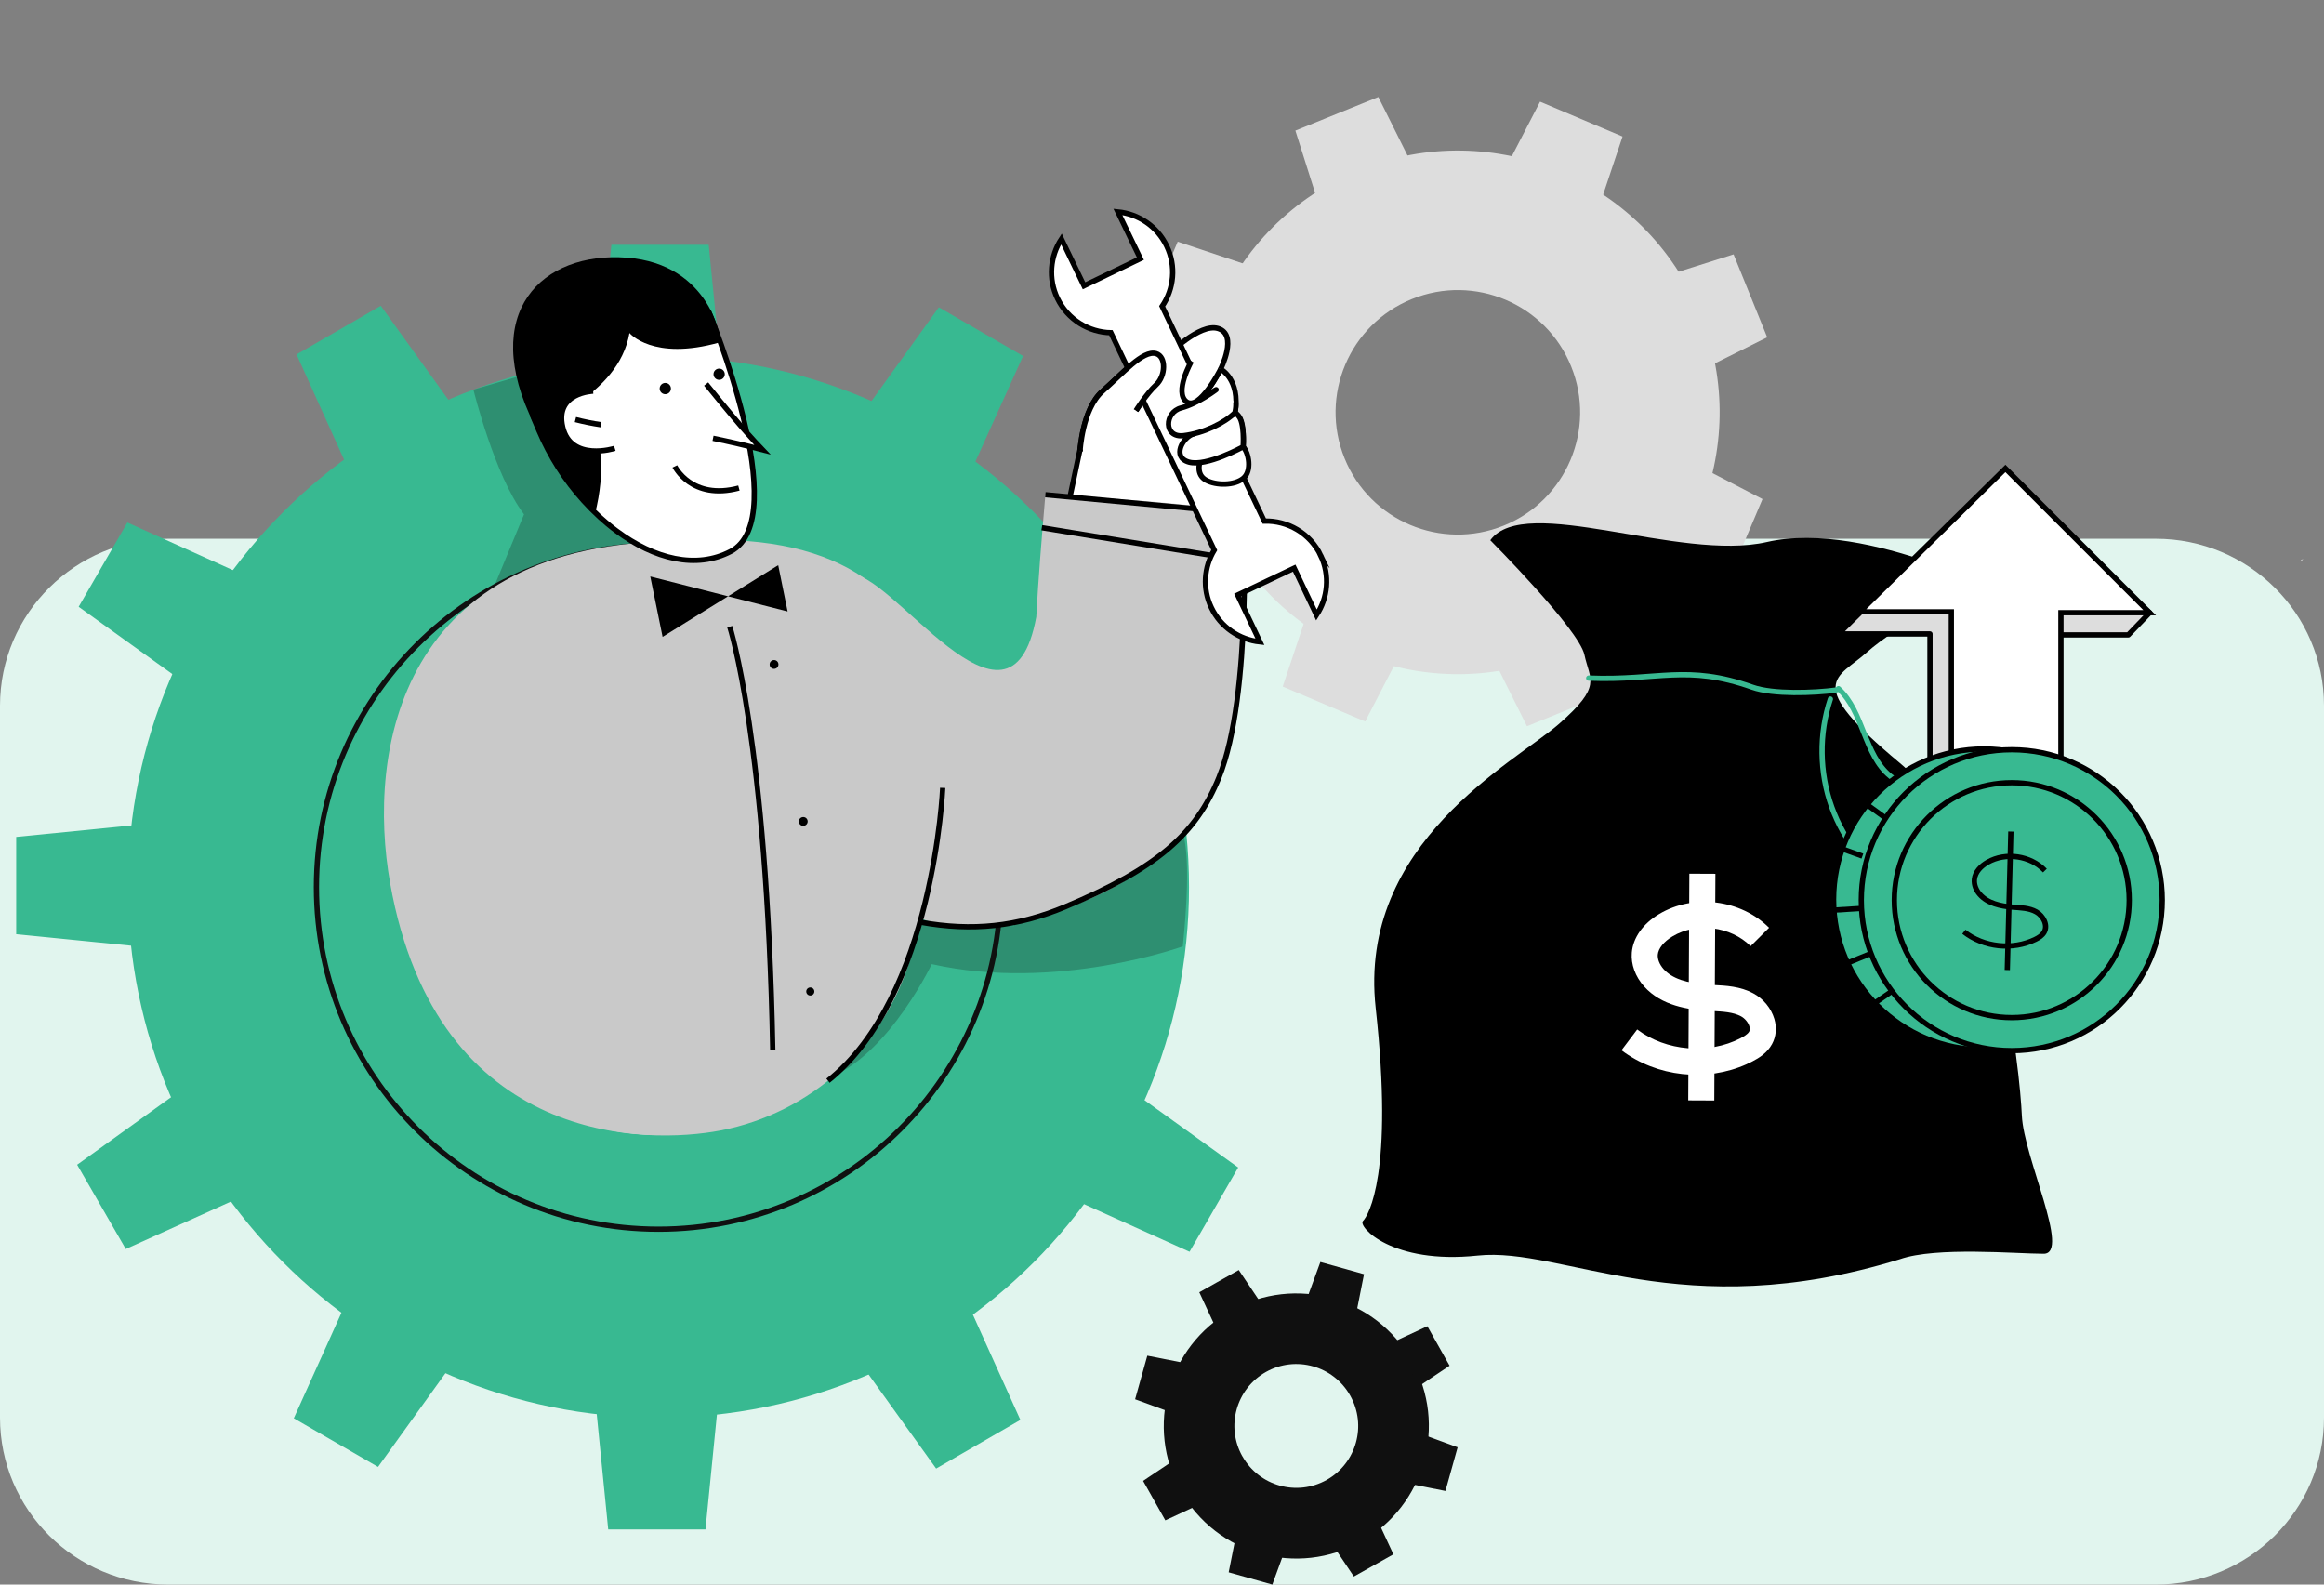 <svg xmlns="http://www.w3.org/2000/svg" width="440" height="300" viewBox="0 0 440 300" fill="none"><rect x="0" y="0" width="440" height="300" fill="#808080" stroke="none"/><path d="M408.145 102H31.855C14.262 102 0 116.153 0 133.611V268.389C0 285.847 14.262 300 31.855 300H408.145C425.738 300 440 285.847 440 268.389V133.611C440 116.153 425.738 102 408.145 102Z" fill="#E1F5EE"></path><g clip-path="url(#clip0_81_966)"><path d="M257.403 32.148C232.036 42.433 219.808 71.32 230.092 96.688C240.377 122.043 269.264 134.283 294.631 123.998C319.987 113.714 332.215 84.826 321.942 59.459C311.646 34.081 282.748 21.864 257.403 32.148ZM284.702 99.508C272.852 104.306 259.369 98.609 254.56 86.758C249.762 74.908 255.47 61.414 267.321 56.616C279.171 51.818 292.677 57.526 297.464 69.377C302.273 81.227 296.553 94.722 284.702 99.508Z" fill="#DDDDDD"></path><path d="M266.999 30.471L249.34 37.635L245.252 24.729L260.957 18.365L266.999 30.471Z" fill="#DDDDDD"></path><path d="M235.801 50.052L228.371 67.589L216.365 61.358L222.973 45.754L235.801 50.041V50.052Z" fill="#DDDDDD"></path><path d="M227.571 85.948L234.735 103.618L221.84 107.705L215.476 91.99L227.571 85.948Z" fill="#DDDDDD"></path><path d="M247.152 117.156L264.689 124.587L258.469 136.593L242.853 129.984L247.14 117.156H247.152Z" fill="#DDDDDD"></path><path d="M283.059 125.375L300.718 118.223L304.805 131.117L289.1 137.492L283.059 125.386V125.375Z" fill="#DDDDDD"></path><path d="M314.256 105.806L321.687 88.258L333.693 94.488L327.084 110.104L314.256 105.817V105.806Z" fill="#DDDDDD"></path><path d="M322.486 69.899L315.322 52.229L328.217 48.153L334.581 63.857L322.475 69.899H322.486Z" fill="#DDDDDD"></path><path d="M302.906 38.69L285.358 31.26L291.577 19.254L307.193 25.851L302.906 38.69Z" fill="#DDDDDD"></path><path d="M267.299 257.674C260.513 245.59 245.208 241.303 233.124 248.111C221.052 254.908 216.765 270.201 223.562 282.285C230.348 294.358 245.652 298.645 257.725 291.848C269.809 285.051 274.096 269.746 267.299 257.674ZM235.212 275.71C232.036 270.068 234.046 262.927 239.677 259.75C245.319 256.574 252.46 258.584 255.637 264.226C258.813 269.868 256.814 277.01 251.172 280.186C245.53 283.351 238.4 281.352 235.223 275.71H235.212Z" fill="#101010"></path><path d="M268.754 262.383L264.022 253.975L270.242 251.087L274.451 258.562L268.754 262.372V262.383Z" fill="#101010"></path><path d="M256.914 247.967L247.629 245.357L249.984 238.926L258.247 241.236L256.914 247.956V247.967Z" fill="#101010"></path><path d="M238.355 246.145L229.948 250.877L227.06 244.657L234.535 240.448L238.355 246.145Z" fill="#101010"></path><path d="M223.939 257.985L221.34 267.269L214.91 264.915L217.22 256.663L223.939 257.985Z" fill="#101010"></path><path d="M222.118 276.543L226.849 284.951L220.63 287.839L216.42 280.364L222.107 276.554L222.118 276.543Z" fill="#101010"></path><path d="M233.957 290.959L243.242 293.558L240.888 300L232.624 297.679L233.957 290.97V290.959Z" fill="#101010"></path><path d="M252.516 292.781L260.924 288.049L263.811 294.269L256.325 298.478L252.516 292.792V292.781Z" fill="#101010"></path><path d="M266.932 280.941L269.542 271.656L275.973 274.011L273.663 282.274L266.943 280.941H266.932Z" fill="#101010"></path><path d="M124.682 67.488C69.183 67.488 24.202 112.48 24.202 167.967C24.202 223.455 69.172 268.414 124.682 268.414C180.191 268.414 225.117 223.433 225.117 167.967C225.117 112.502 180.125 67.488 124.682 67.488ZM171.562 167.967C171.562 193.879 150.582 214.881 124.67 214.881C98.759 214.881 77.735 193.89 77.735 167.967C77.735 142.045 98.726 121.043 124.67 121.043C150.615 121.043 171.562 142.045 171.562 167.967Z" fill="#38B991"></path><path opacity="0.25" d="M89.63 73.774C89.63 73.774 93.661 90.145 99.215 97.375L93.506 111.169L124.67 103.184L103.279 69.765L89.641 73.763L89.63 73.774Z" fill="#101010"></path><path opacity="0.25" d="M223.939 179.163C223.939 179.163 200.049 187.837 176.404 182.528C176.404 182.528 166.597 203.175 153.414 205.029C140.23 206.884 156.768 163.947 156.768 163.947L220.952 155.506C220.952 155.506 226.849 150.453 223.939 179.151V179.163Z" fill="#101010"></path><path d="M136.454 69.309H113.464L115.752 46.352H134.178L136.454 69.309Z" fill="#38B991"></path><path d="M85.565 76.628L65.64 88.124L56.144 67.099L72.093 57.892L85.565 76.628Z" fill="#38B991"></path><path d="M45.127 108.415L33.631 128.34L14.895 114.879L24.113 98.919L45.138 108.415H45.127Z" fill="#38B991"></path><path d="M26.023 156.15V179.163L3.067 176.875V158.449L26.023 156.161V156.15Z" fill="#38B991"></path><path d="M33.331 207.051L44.849 226.976L23.813 236.471L14.606 220.512L33.331 207.051Z" fill="#38B991"></path><path d="M65.129 247.478L85.054 258.984L71.571 277.721L55.622 268.513L65.118 247.489L65.129 247.478Z" fill="#38B991"></path><path d="M112.864 266.603H135.855L133.567 289.56H115.152L112.864 266.603Z" fill="#38B991"></path><path d="M163.776 259.284L183.69 247.789L193.186 268.824L177.237 278.032L163.776 259.295V259.284Z" fill="#38B991"></path><path d="M204.192 227.498L215.687 207.573L234.424 221.034L225.217 236.994L204.181 227.498H204.192Z" fill="#38B991"></path><path d="M174.349 174.598L174.138 159.249L191.964 161.026V175.342L174.349 174.598Z" fill="#38B991"></path><path d="M215.987 128.851L204.492 108.926L225.516 99.43L234.735 115.39L215.998 128.851H215.987Z" fill="#38B991"></path><path d="M184.201 88.412L164.287 76.917L177.748 58.181L193.697 67.399L184.201 88.424V88.412Z" fill="#38B991"></path><path d="M124.67 232.718C160.433 232.718 189.432 203.719 189.432 167.956C189.432 132.194 160.433 103.195 124.67 103.195C88.908 103.195 59.909 132.194 59.909 167.956C59.909 203.719 88.897 232.718 124.67 232.718Z" stroke="#101010" stroke-miterlimit="10"></path><path d="M235.401 90.545C233.435 93.621 228.671 92.2 228.671 92.2C228.671 92.2 228.471 94.354 228.104 97.864C228.004 98.852 227.882 99.941 227.749 101.118C227.66 101.94 227.56 102.817 227.449 103.728C227.427 103.95 227.393 104.172 227.371 104.406C227.327 104.794 227.282 105.183 227.238 105.572L201.438 99.608C201.46 99.474 201.493 99.352 201.515 99.219C201.56 99.008 201.604 98.797 201.649 98.586C202.026 96.72 202.404 94.921 202.759 93.233C203.937 87.602 204.903 83.126 205.381 80.96C205.381 80.96 205.381 80.949 205.381 80.938C205.569 80.071 205.68 79.583 205.691 79.527L219.863 68.421C219.863 68.421 219.952 68.332 220.096 68.177C221.34 66.91 227.16 61.179 230.592 62.179C234.446 63.29 231.103 69.887 231.103 69.887C231.103 69.887 234.857 71.808 233.846 78.106C233.846 78.106 235.668 78.916 235.368 84.603C235.368 84.603 237.367 87.468 235.401 90.556V90.545Z" fill="white" stroke="black" stroke-miterlimit="10"></path><path d="M231.103 69.887C231.103 69.887 227.094 77.828 224.661 76.073C222.229 74.318 225.572 68.388 225.572 68.388" stroke="black" stroke-miterlimit="10"></path><path d="M204.481 85.436C204.481 85.436 204.903 77.45 208.69 74.096C212.489 70.753 216.387 66.233 218.875 66.944C220.841 67.51 220.696 71.209 218.875 72.874C217.053 74.552 215.076 77.739 215.076 77.739" stroke="black" stroke-miterlimit="10"></path><path d="M235.357 84.603C235.357 84.603 228.46 88.412 225.117 87.502C221.774 86.591 223.595 82.926 225.705 82.326" stroke="black" stroke-miterlimit="10"></path><path d="M230.248 73.774C230.248 73.774 226.827 76.395 223.628 77.228C220.43 78.061 220.285 82.937 224.084 82.481C227.893 82.026 231.858 80.082 233.835 78.106" stroke="black" stroke-miterlimit="10"></path><path d="M229.17 92.122C229.17 92.122 225.461 92.188 226.56 89.845C227.66 87.513 234.113 85.236 234.113 85.236" fill="white"></path><path d="M229.17 92.122C229.17 92.122 225.461 92.188 226.56 89.845C227.66 87.513 234.113 85.236 234.113 85.236" stroke="black" stroke-miterlimit="10"></path><path d="M136.377 214.037C153.491 210.749 167.33 198.21 172.35 181.517C182.268 148.531 188.021 98.286 128.891 102.462C75.625 102.462 69.394 142.145 73.87 167.256C82.799 217.346 122.871 216.624 136.377 214.037Z" fill="#C9C9C9"></path><path d="M160.699 108.759C168.318 107.204 191.198 143.989 196.195 116.8C196.573 109.714 197.217 101.94 197.917 93.654C197.917 93.654 225.572 94.932 235.39 97.153C235.39 97.153 238.566 128.928 230.781 147.187C222.995 165.446 230.681 147.498 230.436 148.065C228.648 152.33 219.119 170.866 187.133 175.364C150.926 180.462 143.984 112.158 160.688 108.748L160.699 108.759Z" fill="#C9C9C9"></path><path d="M197.917 93.666L235.39 97.164C235.39 97.164 237.134 131.561 230.781 147.198C226.46 157.849 219.219 164.336 201.704 171.666C192.608 175.475 184.056 176.353 174.349 174.609" stroke="black" stroke-miterlimit="10"></path><path d="M178.481 149.164C178.481 149.164 176.815 188.703 156.768 204.607" stroke="black" stroke-miterlimit="10"></path><path d="M197.24 99.907L235.934 106.227" stroke="black" stroke-miterlimit="10"></path><path d="M250.061 105.183C248.051 100.951 243.775 98.519 239.366 98.652L220.03 57.992C222.251 54.715 222.729 50.384 220.885 46.563C219.075 42.809 215.498 40.488 211.644 40.111L215.909 48.962L205.236 54.105L200.96 45.242C198.828 48.496 198.406 52.761 200.216 56.515C202.16 60.535 206.147 62.901 210.323 62.99L229.892 104.15C227.96 107.338 227.615 111.402 229.337 115.023C231.125 118.788 234.69 121.121 238.544 121.52L234.324 112.646L245.03 107.56L249.251 116.445C251.405 113.202 251.85 108.948 250.05 105.172L250.061 105.183Z" fill="white" stroke="black" stroke-miterlimit="10"></path><path d="M227.138 87.635C227.138 87.635 226.427 89.867 228.349 90.911C230.27 91.955 233.735 91.944 235.401 90.556C237.067 89.168 236.456 85.758 235.368 84.603" fill="white"></path><path d="M227.138 87.635C227.138 87.635 226.427 89.867 228.349 90.911C230.27 91.955 233.735 91.944 235.401 90.556C237.067 89.168 236.456 85.758 235.368 84.603" stroke="black" stroke-miterlimit="10"></path><path d="M234.401 78.661C235.712 79.871 235.357 84.592 235.357 84.592C235.357 84.592 228.46 88.401 225.117 87.49C221.773 86.58 223.917 82.726 226.027 82.126" fill="white"></path><path d="M234.401 78.661C235.712 79.871 235.357 84.592 235.357 84.592C235.357 84.592 228.46 88.401 225.117 87.49C221.773 86.58 223.917 82.726 226.027 82.126" stroke="black" stroke-linecap="round" stroke-linejoin="round"></path><path d="M230.248 73.774C230.248 73.774 226.827 76.395 223.628 77.228C220.43 78.061 220.285 82.937 224.084 82.481C227.893 82.026 231.858 80.082 233.835 78.106C233.913 78.106 233.813 78.028 233.835 77.95C233.957 77.417 234.013 76.862 233.991 76.306" fill="white"></path><path d="M230.248 73.774C230.248 73.774 226.827 76.395 223.628 77.228C220.43 78.061 220.285 82.937 224.084 82.481C227.893 82.026 231.858 80.082 233.835 78.106C233.913 78.106 233.813 78.028 233.835 77.95C233.957 77.417 234.013 76.862 233.991 76.306" stroke="black" stroke-linecap="round" stroke-linejoin="round"></path><path d="M231.103 69.887C231.103 69.887 227.094 77.828 224.661 76.073C222.229 74.318 225.572 68.388 225.572 68.388" fill="white"></path><path d="M231.103 69.887C231.103 69.887 227.094 77.828 224.661 76.073C222.229 74.318 225.572 68.388 225.572 68.388" stroke="black" stroke-miterlimit="10"></path><path d="M204.481 85.436C204.481 85.436 204.903 77.45 208.69 74.096C212.489 70.753 216.387 66.233 218.875 66.944C220.841 67.51 220.696 71.209 218.875 72.874C217.053 74.552 215.076 77.739 215.076 77.739" fill="white"></path><path d="M204.481 85.436C204.481 85.436 204.903 77.45 208.69 74.096C212.489 70.753 216.387 66.233 218.875 66.944C220.841 67.51 220.696 71.209 218.875 72.874C217.053 74.552 215.076 77.739 215.076 77.739" stroke="black" stroke-miterlimit="10"></path><path d="M146.55 126.629C147.005 126.629 147.383 126.263 147.383 125.796C147.383 125.33 147.016 124.963 146.55 124.963C146.084 124.963 145.717 125.33 145.717 125.796C145.717 126.263 146.084 126.629 146.55 126.629Z" fill="black"></path><path d="M152.081 156.35C152.536 156.35 152.914 155.984 152.914 155.517C152.914 155.051 152.547 154.684 152.081 154.684C151.614 154.684 151.248 155.051 151.248 155.517C151.248 155.984 151.614 156.35 152.081 156.35Z" fill="black"></path><path d="M153.414 188.481C153.836 188.481 154.18 188.137 154.18 187.714C154.18 187.292 153.836 186.948 153.414 186.948C152.992 186.948 152.647 187.292 152.647 187.714C152.647 188.137 152.992 188.481 153.414 188.481Z" fill="black"></path><path d="M138.342 104.405C131.845 107.804 123.904 105.872 116.685 100.485C114.552 98.897 112.487 96.998 110.532 94.854C106.956 90.922 104.09 86.38 102.013 81.482L100.858 78.761L100.769 72.93L100.736 70.92L106.056 70.42L114.586 53.66L134.211 59.08C134.211 59.08 150.415 98.097 138.342 104.405Z" fill="white" stroke="black" stroke-miterlimit="10"></path><path d="M133.689 72.708C137.132 76.951 140.575 81.204 144.351 85.147C141.252 84.347 138.131 83.626 134.999 82.981" fill="white"></path><path d="M133.689 72.708C137.132 76.951 140.575 81.204 144.351 85.147C141.252 84.347 138.131 83.626 134.999 82.981" stroke="black" stroke-miterlimit="10"></path><path d="M136.154 71.919C136.743 71.919 137.221 71.442 137.221 70.853C137.221 70.264 136.743 69.787 136.154 69.787C135.566 69.787 135.088 70.264 135.088 70.853C135.088 71.442 135.566 71.919 136.154 71.919Z" fill="#020202"></path><path d="M125.959 74.629C126.547 74.629 127.025 74.152 127.025 73.563C127.025 72.974 126.547 72.497 125.959 72.497C125.37 72.497 124.893 72.974 124.893 73.563C124.893 74.152 125.37 74.629 125.959 74.629Z" fill="#020202"></path><path d="M136.21 64.833C136.821 64.656 134.655 49.973 118.662 48.774C102.669 47.574 90.529 59.114 101.136 80.349C101.136 80.349 117.118 75.207 119.173 63.045C119.173 63.045 123.593 68.399 136.21 64.833Z" fill="black"></path><path d="M112.609 97.375C110.477 95.787 112.487 96.998 110.543 94.854C106.967 90.922 104.101 86.38 102.025 81.482L100.869 78.761L100.781 72.93L107.767 72.375C107.767 72.375 117.029 80.36 112.62 97.375H112.609Z" fill="black"></path><path d="M127.769 88.301C127.769 88.301 130.912 94.787 139.897 92.4" stroke="black" stroke-miterlimit="10"></path><path d="M112.309 74.052C112.309 74.052 104.979 74.285 106.545 80.882C108.111 87.49 116.396 84.88 116.396 84.88" fill="white"></path><path d="M112.309 74.052C112.309 74.052 104.979 74.285 106.545 80.882C108.111 87.49 116.396 84.88 116.396 84.88" stroke="black" stroke-miterlimit="10"></path><path d="M113.786 80.416C112.154 80.171 110.543 79.849 108.944 79.438" stroke="black" stroke-miterlimit="10"></path><path d="M149.116 115.767L147.339 107.004L125.448 120.576L123.116 109.137L149.116 115.767Z" fill="black"></path><path d="M138.165 118.655C138.165 118.655 145.195 140.268 146.306 198.765" stroke="black" stroke-miterlimit="10"></path><path d="M341.056 112.891C342.011 112.891 342.789 112.213 342.789 111.369C342.789 110.525 342.011 109.848 341.056 109.848C340.101 109.848 339.324 110.525 339.324 111.369C339.324 112.213 340.101 112.891 341.056 112.891Z" fill="black"></path><path d="M342.789 168.189C343.677 168.189 344.399 167.556 344.399 166.779C344.399 166.001 343.677 165.368 342.789 165.368C341.9 165.368 341.178 166.001 341.178 166.779C341.178 167.556 341.9 168.189 342.789 168.189Z" fill="black"></path><path d="M435.571 106.049C435.749 105.972 435.916 105.905 436.082 105.816C435.96 105.983 435.838 106.138 435.705 106.271L435.571 106.038V106.049Z" fill="#C9C9C9"></path><path d="M282.159 102.284C282.159 102.284 298.941 119.144 299.974 123.964C301.006 128.784 303.417 129.817 295.153 137.058C286.879 144.3 257.003 159.493 260.457 190.846C263.9 222.211 259.08 230.13 258.047 231.163C257.014 232.195 263.556 239.437 279.76 237.715C295.953 235.994 318.355 251.154 359.704 238.404C366.601 235.994 381.761 237.371 386.925 237.371C392.09 237.371 383.138 219.101 382.794 211.182C382.45 203.252 378.318 159.982 359.715 144.477C341.101 128.973 347.898 128.529 353.506 123.453C356.15 121.065 361.081 117.922 365.512 115.29C369.189 113.113 368.644 107.615 364.591 106.227C356.261 103.373 344.221 100.396 334.537 102.617C317.999 106.405 288.701 93.31 282.159 102.273V102.284Z" fill="black"></path><path d="M300.796 128.384C314.012 128.906 319.299 125.696 331.771 130.106C335.714 131.505 343.455 131.205 347.598 130.65" stroke="#38B991" stroke-miterlimit="10" stroke-linecap="round"></path><path d="M348.075 130.383C352.885 134.759 352.862 142.889 357.916 146.965C360.781 149.264 365.002 149.72 368.289 148.076" stroke="#38B991" stroke-miterlimit="10" stroke-linecap="round"></path><path d="M346.543 132.349C344.355 138.935 344.455 146.254 346.798 152.785C349.141 159.315 353.728 165.024 359.604 168.711" stroke="#38B991" stroke-miterlimit="10" stroke-linecap="round"></path><path d="M319.632 208.328L319.843 165.413L324.774 165.435L324.563 208.35L319.632 208.328Z" fill="white"></path><path d="M330.727 201.464C323.086 204.907 313.701 203.908 306.993 198.843L309.969 194.9C315.423 199.021 323.475 199.698 329.539 196.555C330.105 196.255 330.894 195.811 331.171 195.3C331.316 195.045 331.327 194.712 331.205 194.312C330.983 193.556 330.338 192.79 329.605 192.401C328.128 191.613 326.196 191.513 324.141 191.402C323.852 191.391 323.564 191.368 323.275 191.357C319.721 191.157 314.601 190.458 311.291 186.77C309.614 184.905 308.759 182.561 308.948 180.351C309.181 177.53 311.069 174.864 314.134 173.043C320.654 169.156 329.583 170.277 334.936 175.653L331.438 179.129C327.695 175.375 321.209 174.553 316.667 177.274C315.012 178.263 313.968 179.562 313.868 180.751C313.801 181.606 314.212 182.628 314.967 183.472C316.567 185.249 319.299 186.182 323.564 186.437C323.841 186.448 324.119 186.471 324.397 186.482C326.784 186.604 329.483 186.737 331.938 188.059C333.848 189.081 335.336 190.891 335.936 192.912C336.425 194.567 336.269 196.255 335.492 197.677C334.581 199.354 333.037 200.298 331.793 200.942C331.438 201.12 331.083 201.298 330.716 201.464H330.727Z" fill="white"></path><path d="M365.401 146.91V120.021H348.075L375.641 92.888L406.995 116.001L402.952 120.199H386.148V145.721" fill="#DDDDDD"></path><path d="M365.401 146.91V120.021H348.075L375.641 92.888L406.995 116.001L402.952 120.199H386.148V145.721" stroke="black" stroke-linecap="round" stroke-linejoin="round"></path><path d="M369.444 142.711V115.834H352.118L379.684 88.69L406.995 116.001H390.191V145.077" fill="white"></path><path d="M369.444 142.711V115.834H352.118L379.684 88.69L406.995 116.001H390.191V145.077" stroke="black" stroke-miterlimit="10"></path><path d="M375.641 198.765C391.368 198.765 404.129 186.015 404.129 170.289C404.129 154.562 391.379 141.801 375.641 141.801C359.904 141.801 347.154 154.551 347.154 170.289C347.154 186.026 359.904 198.765 375.641 198.765Z" fill="#38B991" stroke="black" stroke-miterlimit="10"></path><path d="M380.884 198.91C396.61 198.91 409.371 186.16 409.371 170.422C409.371 154.684 396.621 141.945 380.884 141.945C365.146 141.945 352.396 154.695 352.396 170.422C352.396 186.148 365.146 198.91 380.884 198.91Z" fill="#38B991" stroke="black" stroke-miterlimit="10"></path><path d="M380.884 192.657C393.167 192.657 403.119 182.706 403.119 170.422C403.119 158.138 393.167 148.187 380.884 148.187C368.6 148.187 358.649 158.138 358.649 170.422C358.649 182.706 368.6 192.657 380.884 192.657Z" stroke="black" stroke-miterlimit="10"></path><path d="M380.717 157.427L380.04 183.65" stroke="black" stroke-miterlimit="10"></path><path d="M387.159 164.824C384.438 161.981 379.74 161.292 376.319 163.236C375.086 163.936 373.953 165.069 373.809 166.49C373.709 167.512 374.131 168.534 374.808 169.3C376.308 171.033 378.762 171.555 381.05 171.743C382.583 171.866 384.182 171.888 385.526 172.643C386.859 173.398 387.781 175.175 387.014 176.497C386.659 177.119 386.004 177.53 385.359 177.841C381.061 179.951 375.575 179.374 371.821 176.408" stroke="black" stroke-miterlimit="10"></path><path d="M352.873 151.896L357.005 154.895" stroke="black" stroke-miterlimit="10"></path><path d="M347.909 160.393L352.607 162.081" stroke="black" stroke-miterlimit="10"></path><path d="M346.232 172.366L352.351 171.988" stroke="black" stroke-miterlimit="10"></path><path d="M349.719 182.35L354.239 180.506" stroke="black" stroke-miterlimit="10"></path><path d="M355.15 189.758L358.204 187.648" stroke="black" stroke-miterlimit="10"></path></g><defs><clipPath id="clip0_81_966"><rect width="434" height="282" fill="white" transform="translate(3 18)"></rect></clipPath></defs></svg>